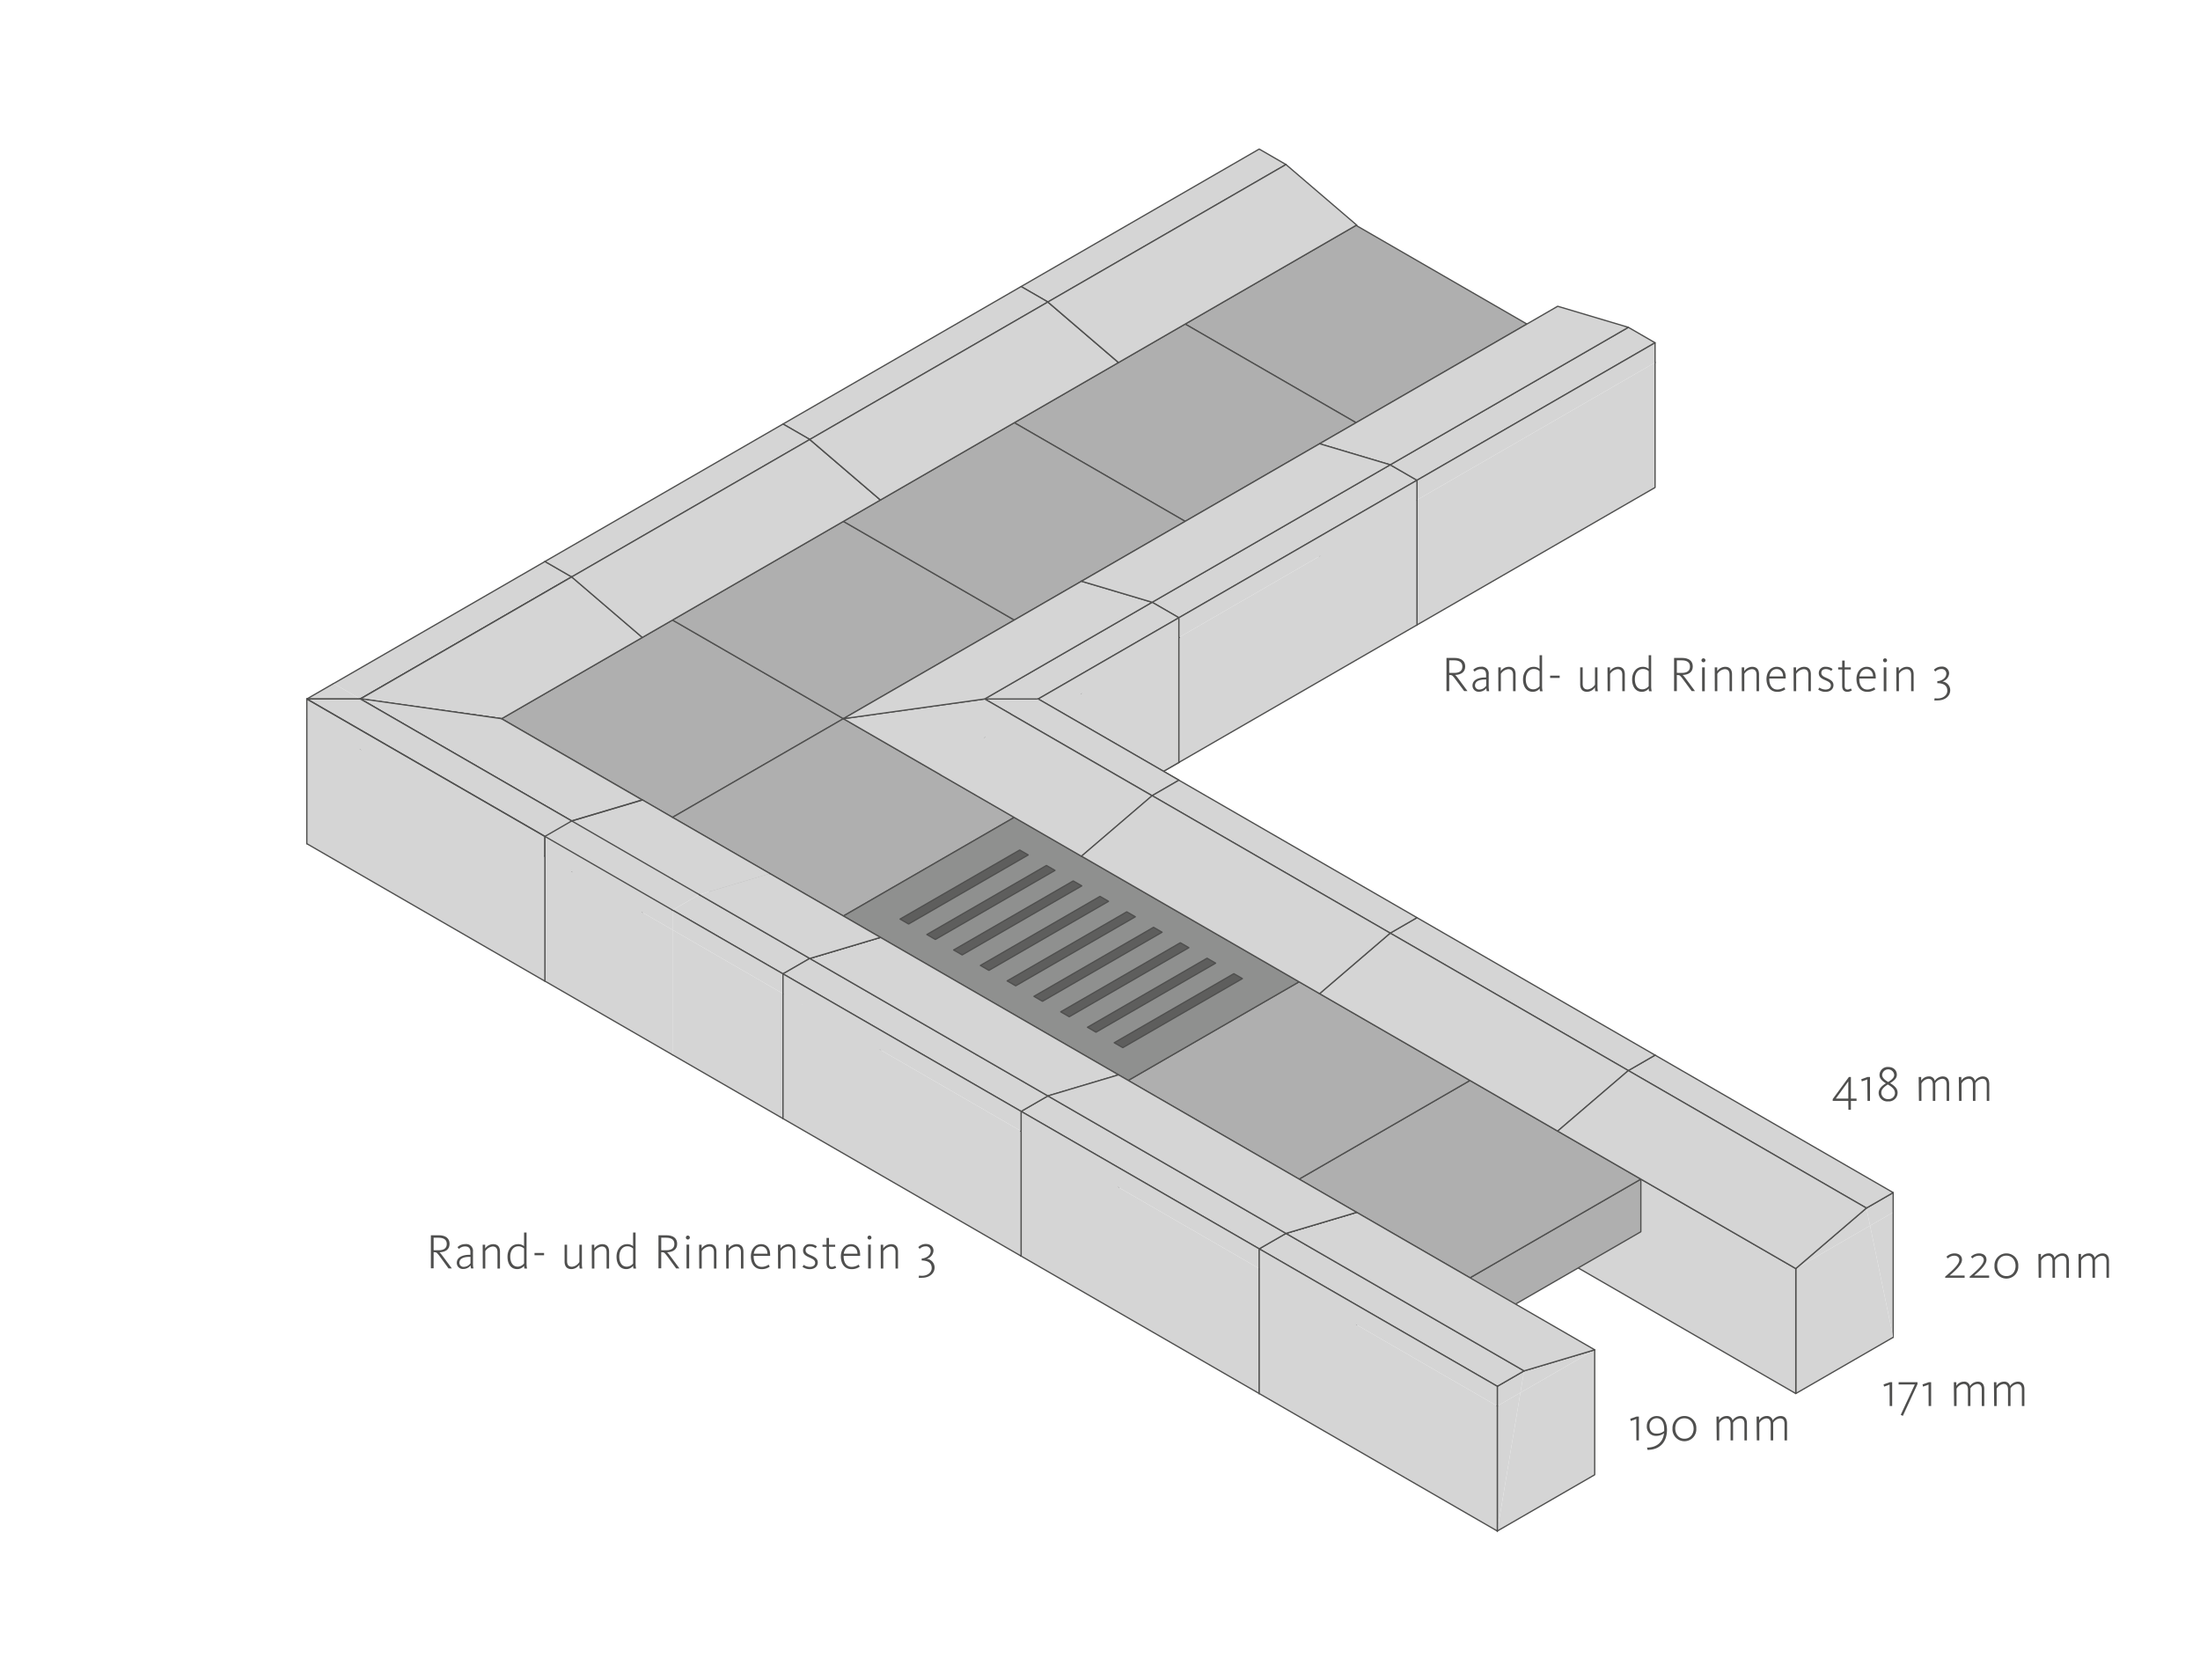 <svg id="Tessina_Barrierefreies_Bauen" data-name="Tessina Barrierefreies Bauen" xmlns="http://www.w3.org/2000/svg" viewBox="0 0 880 672"><defs><style>.cls-1{fill:#d5d5d5;}.cls-2,.cls-6{fill:none;stroke:#4f4f4e;stroke-linecap:round;stroke-width:0.51px;}.cls-2{stroke-linejoin:round;}.cls-3{fill:#afafaf;}.cls-4{fill:#8f908f;}.cls-5{fill:#5e5e5d;}.cls-6{stroke-miterlimit:10;}.cls-7{fill:#4f4f4e;}</style></defs><polyline class="cls-1" points="417.69 127.84 408.44 122.5 408.44 172.49"/><line class="cls-2" x1="408.44" y1="122.5" x2="408.44" y2="172.49"/><polyline class="cls-1" points="419.16 128.69 417.69 127.84 408.44 172.49 419.16 178.67"/><line class="cls-2" x1="408.44" y1="172.49" x2="419.16" y2="178.67"/><polyline class="cls-1" points="323.92 183.67 322.46 182.83 313.2 227.48 323.92 233.66"/><line class="cls-2" x1="313.2" y1="227.48" x2="323.92" y2="233.66"/><polyline class="cls-1" points="322.46 182.83 313.2 177.49 313.2 227.48"/><line class="cls-2" x1="313.2" y1="177.49" x2="313.2" y2="227.48"/><polyline class="cls-1" points="228.68 238.66 227.22 237.81 217.97 282.46 228.68 288.64"/><line class="cls-2" x1="217.97" y1="282.46" x2="228.68" y2="288.64"/><polyline class="cls-1" points="227.22 237.81 217.97 232.48 217.97 282.46"/><line class="cls-2" x1="217.97" y1="232.48" x2="217.97" y2="282.46"/><polyline class="cls-1" points="228.68 288.64 228.68 238.66 144.14 287.46 144.14 337.45 228.68 288.64"/><path class="cls-2" d="M144.14,287.46v50l84.54-48.81m0,0v-50"/><polyline class="cls-1" points="228.68 288.64 228.68 238.66 144.14 287.46 144.14 337.45 228.68 288.64"/><path class="cls-2" d="M144.14,287.46v50l84.54-48.81m0,0v-50"/><polyline class="cls-1" points="228.68 288.64 144.14 337.45 200.65 337.45 256.93 304.96 228.68 288.64"/><polyline class="cls-2" points="228.68 288.64 144.14 337.45 200.65 337.45 256.93 304.96 228.68 288.64"/><polyline class="cls-1" points="172.4 353.76 144.14 337.45 200.65 337.45"/><polyline class="cls-2" points="172.4 353.76 144.14 337.45 200.65 337.45"/><polyline class="cls-1" points="447.41 145 419.16 128.69 419.16 178.67 447.41 194.99"/><line class="cls-2" x1="419.16" y1="178.67" x2="447.41" y2="194.98"/><polyline class="cls-1" points="352.17 199.98 323.92 183.67 323.92 233.66 352.17 249.97"/><line class="cls-2" x1="323.92" y1="233.66" x2="352.17" y2="249.97"/><polyline class="cls-1" points="228.68 238.66 228.68 288.64 256.93 304.96 256.93 254.97"/><polyline class="cls-2" points="228.68 288.64 256.93 304.96 256.93 254.97"/><polyline class="cls-1" points="256.93 304.96 256.93 254.97 228.68 238.66 228.68 288.64 256.93 304.96"/><path class="cls-2" d="M228.68,238.66v50L256.93,305m0,0V255"/><polyline class="cls-1" points="200.65 337.45 200.65 287.46 256.93 254.97 256.93 304.96 200.65 337.45"/><polyline class="cls-2" points="200.65 337.45 200.65 287.46 256.93 254.97 256.93 304.96 200.65 337.45"/><polyline class="cls-2" points="200.65 287.46 200.65 287.46 200.65 308.51"/><polyline class="cls-2" points="200.65 337.45 200.65 337.45 200.65 287.46"/><polyline class="cls-1" points="144.14 337.45 144.14 287.46 200.65 287.46 200.65 337.45 144.14 337.45"/><path class="cls-2" d="M200.65,287.46v50H144.14m0,0v-50"/><polyline class="cls-1" points="144.14 337.45 144.14 287.46 200.65 287.46 200.65 337.45 144.14 337.45"/><path class="cls-2" d="M200.65,287.46v50H144.14m0,0v-50"/><polyline class="cls-1" points="172.4 353.76 172.4 303.77 144.14 287.46 144.14 337.45 172.4 353.76"/><polyline class="cls-2" points="144.14 287.46 144.14 337.45 172.4 353.76"/><polyline class="cls-1" points="144.14 337.45 144.14 287.46 122.73 287.46 122.73 337.45 144.14 337.45"/><path class="cls-2" d="M122.73,287.46v50h21.41m0,0v-50"/><polyline class="cls-1" points="352.17 199.98 256.93 254.97 256.93 304.96 352.17 249.97 352.17 199.98"/><polyline class="cls-2" points="352.17 199.98 256.93 254.97 256.93 304.96 352.17 249.97 352.17 199.98"/><polyline class="cls-1" points="172.4 353.76 172.4 353.76 200.65 337.45"/><path class="cls-2" d="M200.65,337.45h0m-28.26,16.31h0"/><line class="cls-2" x1="447.41" y1="194.98" x2="447.41" y2="194.98"/><polyline class="cls-2" points="352.17 249.97 352.17 249.97 352.17 199.98"/><polyline class="cls-2" points="337.35 208.53 337.35 208.53 337.35 229.58"/><polyline class="cls-2" points="269 248 269 248 269 269.04"/><path class="cls-2" d="M200.65,308.51h0m0-21.05h0"/><path class="cls-2" d="M200.65,287.46h0m0,50h0"/><line class="cls-2" x1="172.39" y1="353.76" x2="172.39" y2="353.76"/><polyline class="cls-1" points="447.41 145 352.17 199.98 352.17 249.97 447.41 194.99 447.41 145"/><polyline class="cls-2" points="447.41 145 352.17 199.98 352.17 249.97 447.41 194.99 447.41 145"/><polyline class="cls-1" points="172.4 353.76 172.4 353.76 200.65 337.45"/><path class="cls-2" d="M200.65,337.45h0m-28.26,16.31h0"/><polyline class="cls-2" points="447.41 194.99 447.41 194.99 447.41 145"/><polyline class="cls-2" points="405.71 169.07 405.71 169.07 405.71 190.12"/><path class="cls-2" d="M337.35,229.58h0m0-21.05h0"/><path class="cls-2" d="M269,269h0m0-21h0"/><path class="cls-2" d="M200.65,308.51h0m0-21.05h0"/><path class="cls-2" d="M200.65,287.46h0m0,50h0"/><line class="cls-2" x1="172.39" y1="353.76" x2="172.39" y2="353.76"/><polyline class="cls-1" points="542.65 90.01 447.41 145 447.41 194.99 542.65 140 542.65 90.01"/><polyline class="cls-2" points="542.65 90.01 447.41 145 447.41 194.99 542.65 140 542.65 90.01"/><polyline class="cls-3" points="474.06 129.61 474.06 150.65 542.42 190.12 542.42 169.07 474.06 129.61"/><polyline class="cls-2" points="474.06 129.61 474.06 150.65 542.42 190.12 542.42 169.07 474.06 129.61"/><polyline class="cls-3" points="405.71 169.07 405.71 190.12 474.06 229.58 474.06 208.53 405.71 169.07"/><polyline class="cls-2" points="405.71 190.12 474.06 229.58 474.06 208.53 405.71 169.07"/><polyline class="cls-3" points="337.35 208.53 337.35 229.58 405.71 269.04 405.71 248 337.35 208.53"/><polyline class="cls-2" points="337.35 229.58 405.71 269.04 405.71 248 337.35 208.53"/><polyline class="cls-3" points="269 248 269 269.04 337.35 308.51 337.35 287.46 269 248"/><polyline class="cls-2" points="269 269.04 337.35 308.51 337.35 287.46 269 248"/><polyline class="cls-1" points="432.59 232.48 337.35 287.46 337.35 337.45 432.59 282.46 432.59 232.48"/><polyline class="cls-2" points="432.59 232.48 337.35 287.46 337.35 337.45 432.59 282.46 432.59 232.48"/><polyline class="cls-1" points="432.59 282.46 337.35 337.45 415.28 337.45 471.56 304.96 432.59 282.46"/><polyline class="cls-2" points="432.59 282.46 337.35 337.45 415.28 337.45 471.56 304.96 432.59 282.46"/><polyline class="cls-1" points="376.32 359.94 337.35 337.45 415.28 337.45"/><polyline class="cls-2" points="376.32 359.94 337.35 337.45 415.28 337.45"/><polyline class="cls-3" points="337.35 287.46 337.35 308.51 405.71 269.04 405.71 248 337.35 287.46"/><polyline class="cls-2" points="337.35 287.46 337.35 308.51 405.71 269.04 405.71 248 337.35 287.46"/><polyline class="cls-3" points="542.42 169.07 542.42 190.12 610.77 150.65 610.77 129.61 542.42 169.07"/><polyline class="cls-2" points="542.42 169.07 542.42 190.12 610.77 150.65 610.77 129.61 542.42 169.07"/><polyline class="cls-3" points="474.06 208.53 474.06 229.58 542.42 190.12 542.42 169.07 474.06 208.53"/><polyline class="cls-2" points="474.06 208.53 474.06 229.58 542.42 190.12 542.42 169.07 474.06 208.53"/><polyline class="cls-3" points="405.71 248 405.71 269.04 474.06 229.58 474.06 208.53 405.71 248"/><polyline class="cls-2" points="405.71 248 405.71 269.04 474.06 229.58 474.06 208.53 405.71 248"/><polyline class="cls-1" points="557.55 194.64 566.79 249.97 566.79 199.98"/><line class="cls-2" x1="566.8" y1="249.97" x2="566.8" y2="199.98"/><polyline class="cls-1" points="557.55 194.64 527.83 177.49 527.83 227.48 566.79 249.97"/><polyline class="cls-2" points="527.83 177.49 527.83 227.48 566.79 249.97"/><polyline class="cls-1" points="462.31 249.63 471.56 304.96 471.56 254.97"/><line class="cls-2" x1="471.56" y1="304.96" x2="471.56" y2="254.97"/><polyline class="cls-1" points="462.31 249.63 432.59 232.48 432.59 282.46 471.56 304.96"/><polyline class="cls-2" points="432.59 232.48 432.59 282.46 471.56 304.96"/><polyline class="cls-1" points="462.31 249.63 471.56 304.96 471.56 254.97"/><line class="cls-2" x1="471.56" y1="304.96" x2="471.56" y2="254.97"/><polyline class="cls-1" points="462.31 249.63 432.59 232.48 432.59 282.46 471.56 304.96"/><polyline class="cls-2" points="432.59 232.48 432.59 282.46 471.56 304.96"/><polyline class="cls-1" points="393.86 337.45 393.86 287.46 337.35 287.46 337.35 337.45"/><path class="cls-2" d="M337.35,287.46v50m56.51,0v-50"/><polyline class="cls-1" points="393.86 287.46 415.28 287.46 415.28 337.45 393.86 337.45"/><polyline class="cls-2" points="415.28 287.46 415.28 337.45 393.86 337.45"/><polyline class="cls-1" points="393.86 287.46 415.28 287.46 415.28 337.45 393.86 337.45"/><polyline class="cls-2" points="415.28 287.46 415.28 337.45 393.86 337.45"/><polyline class="cls-1" points="393.86 337.45 393.86 287.46 337.35 287.46 337.35 337.45"/><path class="cls-2" d="M337.35,287.46v50m56.51,0v-50"/><polyline class="cls-1" points="376.32 309.96 337.35 287.46 337.35 337.45 376.32 359.94"/><polyline class="cls-2" points="376.32 309.96 337.35 287.46 337.35 337.45 376.32 359.94"/><polyline class="cls-1" points="228.68 386.25 172.4 353.76 200.65 337.45 256.93 369.94 228.68 386.25"/><path class="cls-2" d="M200.65,337.45l56.28,32.49-28.25,16.31m0,0-56.29-32.49"/><polyline class="cls-3" points="200.65 287.46 200.65 308.51 269 347.97 269 326.93 200.65 287.46"/><polyline class="cls-2" points="200.65 308.51 269 347.97 269 326.93 200.65 287.46"/><polyline class="cls-3" points="269 326.93 269 347.97 337.35 308.51 337.35 287.46 269 326.93"/><polyline class="cls-2" points="269 326.93 269 347.97 337.35 308.51 337.35 287.46 269 326.93"/><polyline class="cls-3" points="307.97 349.42 269 326.93 269 347.97 307.97 370.47"/><polyline class="cls-2" points="307.97 349.42 269 326.93 269 347.97 307.97 370.47"/><polyline class="cls-1" points="200.65 337.45 200.65 287.46 256.93 319.95 256.93 369.94 200.65 337.45"/><polyline class="cls-2" points="200.65 287.46 256.93 319.95 256.93 369.94 200.65 337.45"/><polyline class="cls-1" points="256.93 369.94 256.93 319.95 228.68 336.27 228.68 386.25 256.93 369.94"/><path class="cls-2" d="M228.68,336.27v50l28.25-16.31m0,0V320"/><polyline class="cls-1" points="172.4 353.76 228.68 386.25 228.68 336.27 172.4 303.77"/><polyline class="cls-2" points="172.4 353.76 228.68 386.25 228.68 336.27"/><polyline class="cls-1" points="228.68 386.25 228.68 336.27 217.97 342.45 217.97 392.43 228.68 386.25"/><path class="cls-2" d="M218,342.45v50l10.71-6.18m0,0v-50"/><polyline class="cls-1" points="269 371.91 217.97 342.45 217.97 392.43 269 421.9"/><polyline class="cls-2" points="217.97 342.45 217.97 392.43 269 421.9"/><polyline class="cls-1" points="566.79 199.98 566.79 249.97 662.03 194.99 662.03 145"/><polyline class="cls-2" points="566.79 199.98 566.79 249.97 662.03 194.99 662.03 145"/><polyline class="cls-1" points="471.56 254.97 471.56 304.96 415.28 337.45 415.28 287.46"/><polyline class="cls-2" points="471.56 254.97 471.56 304.96 415.28 337.45 415.28 287.46"/><polyline class="cls-1" points="471.56 254.97 471.56 304.96 566.79 249.97 566.79 199.98"/><polyline class="cls-2" points="471.56 254.97 471.56 304.96 566.79 249.97 566.79 199.98"/><polyline class="cls-1" points="432.59 392.43 376.32 359.94 415.28 337.45 471.56 369.94 432.59 392.43"/><path class="cls-2" d="M415.28,337.45l56.28,32.49-39,22.49m0,0-56.27-32.49"/><polyline class="cls-1" points="471.56 319.95 471.56 369.94 415.28 337.45 415.28 287.46"/><polyline class="cls-2" points="471.56 319.95 471.56 369.94 415.28 337.45 415.28 287.46"/><polyline class="cls-1" points="462.31 325.29 471.56 369.94 471.56 319.95"/><line class="cls-2" x1="471.56" y1="369.94" x2="471.56" y2="319.95"/><polyline class="cls-1" points="462.31 325.29 432.59 342.45 432.59 392.43 471.56 369.94"/><polyline class="cls-2" points="432.59 342.45 432.59 392.43 471.56 369.94"/><polyline class="cls-1" points="557.55 380.28 566.79 424.92 566.79 374.94"/><line class="cls-2" x1="566.8" y1="424.92" x2="566.8" y2="374.94"/><polyline class="cls-1" points="557.55 380.28 527.83 397.44 527.83 447.42 566.79 424.92"/><polyline class="cls-2" points="527.83 397.44 527.83 447.42 566.79 424.92"/><polyline class="cls-1" points="652.78 435.26 662.03 479.91 662.03 429.92"/><line class="cls-2" x1="662.03" y1="479.91" x2="662.03" y2="429.92"/><polyline class="cls-1" points="652.78 435.26 623.07 452.42 623.07 502.41 662.03 479.91"/><polyline class="cls-2" points="623.07 452.42 623.07 502.41 662.03 479.91"/><polyline class="cls-1" points="748.03 490.25 757.27 534.9 757.27 484.91"/><line class="cls-2" x1="757.27" y1="534.9" x2="757.27" y2="484.91"/><polyline class="cls-1" points="748.03 490.25 718.31 507.4 718.31 557.39 757.27 534.9"/><polyline class="cls-2" points="718.31 507.4 718.31 557.39 757.27 534.9"/><polyline class="cls-1" points="432.59 342.45 376.32 309.96 376.32 359.94 432.59 392.43 432.59 342.45"/><path class="cls-2" d="M376.32,359.94l56.27,32.49v-50m0,0L376.32,310"/><polyline class="cls-1" points="527.83 397.44 432.59 342.45 432.59 392.43 527.83 447.42 527.83 397.44"/><polyline class="cls-2" points="527.83 397.44 432.59 342.45 432.59 392.43 527.83 447.42 527.83 397.44"/><polyline class="cls-1" points="623.07 452.42 527.83 397.44 527.83 447.42 623.07 502.41 623.07 452.42"/><polyline class="cls-2" points="623.07 452.42 527.83 397.44 527.83 447.42 623.07 502.41 623.07 452.42"/><polyline class="cls-1" points="718.31 507.4 623.07 452.42 623.07 502.41 718.31 557.39 718.31 507.4"/><polyline class="cls-2" points="718.31 507.4 623.07 452.42 623.07 502.41 718.31 557.39 718.31 507.4"/><polyline class="cls-3" points="337.35 366.39 337.35 387.43 405.71 347.97 405.71 326.93 337.35 366.39"/><polyline class="cls-2" points="337.35 366.39 337.35 387.43 405.71 347.97 405.71 326.93 337.35 366.39"/><polyline class="cls-4" points="461.54 427.56 462.67 426.9 483.18 415.06 484.32 414.4 519.63 394.01 519.63 392.7 451.28 432.16 451.28 433.47 461.54 427.56"/><polyline class="cls-2" points="461.54 427.56 462.67 426.9 483.18 415.06 484.32 414.4 519.63 394.01 519.63 392.7 451.28 432.16 451.28 433.47 461.54 427.56"/><polyline class="cls-3" points="519.63 471.63 519.63 492.68 587.99 453.21 587.99 432.16 519.63 471.63"/><polyline class="cls-2" points="519.63 471.63 519.63 492.68 587.99 453.21 587.99 432.16 519.63 471.63"/><polyline class="cls-3" points="587.99 511.09 587.99 532.13 656.34 492.68 656.34 471.63 587.99 511.09"/><polyline class="cls-2" points="587.99 511.09 587.99 532.13 656.34 492.68 656.34 471.63 587.99 511.09"/><polyline class="cls-3" points="451.28 432.16 451.28 453.21 519.63 492.68 519.63 471.63 451.28 432.16"/><polyline class="cls-2" points="451.28 432.16 451.28 453.21 519.63 492.68 519.63 471.63 451.28 432.16"/><polyline class="cls-3" points="519.63 471.63 519.63 492.68 587.99 532.13 587.99 511.09 519.63 471.63"/><polyline class="cls-2" points="519.63 471.63 519.63 492.68 587.99 532.13 587.99 511.09 519.63 471.63"/><polyline class="cls-3" points="307.97 349.42 307.97 370.47 337.35 387.43 337.35 366.39 307.97 349.42"/><polyline class="cls-2" points="307.97 370.47 337.35 387.43 337.35 366.39 307.97 349.42"/><polyline class="cls-4" points="337.35 367.71 451.28 433.47 451.28 432.16 337.35 366.39 337.35 367.71"/><polyline class="cls-2" points="337.35 367.71 451.28 433.47 451.28 432.16 337.35 366.39 337.35 367.71"/><polyline class="cls-1" points="322.46 392.09 313.2 397.44 313.2 447.42"/><line class="cls-2" x1="313.2" y1="397.44" x2="313.2" y2="447.42"/><polyline class="cls-1" points="322.46 392.09 313.2 447.42 352.17 424.92 352.17 374.94"/><polyline class="cls-2" points="313.2 447.42 352.17 424.92 352.17 374.94"/><polyline class="cls-1" points="408.44 502.41 417.69 447.08 408.44 452.42"/><polyline class="cls-1" points="417.69 447.08 408.44 502.41 447.41 479.91 447.41 429.92"/><polyline class="cls-2" points="408.44 502.41 447.41 479.91 447.41 429.92"/><polyline class="cls-1" points="512.93 502.06 503.68 557.39 542.65 534.9 542.65 484.91"/><polyline class="cls-2" points="503.68 557.39 542.65 534.9 542.65 484.91"/><polyline class="cls-1" points="503.68 557.39 512.93 502.06 503.68 507.4"/><polyline class="cls-1" points="608.17 557.05 598.92 612.38 637.88 589.88 637.88 539.9"/><polyline class="cls-2" points="598.92 612.38 637.88 589.88 637.88 539.9"/><polyline class="cls-1" points="598.92 612.38 608.17 557.05 598.92 562.39"/><polyline class="cls-1" points="269 371.91 269 421.9 313.2 447.42 313.2 397.44"/><polyline class="cls-2" points="269 421.9 313.2 447.42 313.2 397.44"/><line class="cls-2" x1="408.44" y1="452.42" x2="408.44" y2="502.41"/><line class="cls-2" x1="408.44" y1="502.41" x2="408.44" y2="502.41"/><line class="cls-2" x1="503.68" y1="507.4" x2="503.68" y2="557.39"/><line class="cls-2" x1="503.68" y1="557.39" x2="503.68" y2="557.39"/><line class="cls-2" x1="598.92" y1="612.38" x2="598.92" y2="612.38"/><polyline class="cls-1" points="408.44 452.42 408.44 502.41 503.68 557.39 503.68 507.4"/><polyline class="cls-2" points="408.44 452.42 408.44 502.41 503.68 557.39 503.68 507.4"/><polyline class="cls-1" points="313.2 397.44 313.2 447.42 408.44 502.41 408.44 452.42"/><polyline class="cls-2" points="313.2 397.44 313.2 447.42 408.44 502.41 408.44 452.42"/><line class="cls-2" x1="598.92" y1="612.38" x2="598.92" y2="612.38"/><line class="cls-2" x1="598.92" y1="562.39" x2="598.92" y2="612.38"/><polyline class="cls-1" points="503.68 507.4 503.68 557.39 598.92 612.38 598.92 562.39"/><polyline class="cls-2" points="503.68 507.4 503.68 557.39 598.92 612.38 598.92 562.39"/><polyline class="cls-1" points="217.97 392.43 217.97 342.45 122.73 287.46 122.73 337.45 217.97 392.43"/><path class="cls-2" d="M122.73,287.46v50l95.24,55m0,0v-50"/><polyline class="cls-3" points="587.99 511.09 656.34 471.63 587.99 432.16 519.63 471.63 587.99 511.09"/><polyline class="cls-2" points="587.99 511.09 656.34 471.63 587.99 432.16 519.63 471.63 587.99 511.09"/><polyline class="cls-3" points="519.63 471.63 587.99 432.16 519.63 392.7 451.28 432.16 519.63 471.63"/><polyline class="cls-2" points="519.63 471.63 587.99 432.16 519.63 392.7 451.28 432.16 519.63 471.63"/><polyline class="cls-3" points="542.42 169.07 610.77 129.61 542.42 90.14 474.06 129.61 542.42 169.07"/><polyline class="cls-2" points="542.42 169.07 610.77 129.61 542.42 90.14 474.06 129.61 542.42 169.07"/><polyline class="cls-3" points="269 326.93 337.35 287.46 269 248 200.65 287.46 269 326.93"/><polyline class="cls-2" points="269 326.93 337.35 287.46 269 248 200.65 287.46 269 326.93"/><polyline class="cls-3" points="337.35 287.46 405.71 248 337.35 208.53 269 248 337.35 287.46"/><polyline class="cls-2" points="337.35 287.46 405.71 248 337.35 208.53 269 248 337.35 287.46"/><polyline class="cls-3" points="337.35 366.39 405.71 326.93 337.35 287.46 269 326.93 337.35 366.39"/><polyline class="cls-2" points="337.35 366.39 405.71 326.93 337.35 287.46 269 326.93 337.35 366.39"/><polyline class="cls-3" points="474.06 208.53 542.42 169.07 474.06 129.61 405.71 169.07 474.06 208.53"/><polyline class="cls-2" points="474.06 208.53 542.42 169.07 474.06 129.61 405.71 169.07 474.06 208.53"/><polyline class="cls-4" points="337.35 366.39 451.28 432.16 519.63 392.7 405.71 326.93 337.35 366.39"/><polyline class="cls-2" points="337.35 366.39 451.28 432.16 519.63 392.7 405.71 326.93 337.35 366.39"/><polyline class="cls-3" points="405.71 248 474.06 208.53 405.71 169.07 337.35 208.53 405.71 248"/><polyline class="cls-2" points="405.71 248 474.06 208.53 405.71 169.07 337.35 208.53 405.71 248"/><polyline class="cls-1" points="419.16 120.79 417.69 127.84 419.16 128.69 419.16 120.79"/><polyline class="cls-1" points="417.69 127.84 419.16 120.79 408.44 114.61 408.44 122.5"/><polyline class="cls-2" points="419.16 120.79 408.44 114.61 408.44 122.5"/><polyline class="cls-1" points="323.92 175.78 322.46 182.83 323.92 183.67 323.92 175.78"/><polyline class="cls-1" points="322.46 182.83 323.92 175.78 313.2 169.6 313.2 177.49"/><polyline class="cls-2" points="323.92 175.78 313.2 169.6 313.2 177.49"/><polyline class="cls-1" points="228.68 230.76 227.22 237.81 228.68 238.66"/><polyline class="cls-1" points="227.22 237.81 228.68 230.76 217.97 224.58 217.97 232.48"/><polyline class="cls-2" points="228.68 230.76 217.97 224.58 217.97 232.48"/><polyline class="cls-1" points="514.39 65.81 503.68 59.62 408.44 114.61 419.16 120.79"/><polyline class="cls-2" points="514.39 65.81 503.68 59.62 408.44 114.61 419.16 120.79"/><polyline class="cls-1" points="419.16 120.79 408.44 114.61 313.2 169.6 323.92 175.78"/><polyline class="cls-2" points="419.16 120.79 408.44 114.61 313.2 169.6 323.92 175.78"/><polyline class="cls-1" points="217.97 224.58 133.44 273.39 144.14 279.57 228.68 230.76 217.97 224.58"/><path class="cls-2" d="M144.14,279.57l84.54-48.81L218,224.58m0,0-84.53,48.81"/><polyline class="cls-1" points="313.2 169.6 217.97 224.58 228.68 230.76 323.92 175.78 313.2 169.6"/><polyline class="cls-2" points="313.2 169.6 217.97 224.58 228.68 230.76 323.92 175.78 313.2 169.6"/><polyline class="cls-1" points="323.92 175.78 323.92 175.78 228.68 230.76"/><line class="cls-2" x1="419.16" y1="120.79" x2="419.16" y2="120.79"/><line class="cls-2" x1="323.92" y1="175.78" x2="323.92" y2="175.78"/><polyline class="cls-1" points="514.39 65.81 514.39 65.81 419.16 120.79"/><path class="cls-2" d="M419.16,120.79h0m95.23-55h0"/><polyline class="cls-1" points="419.16 120.79 323.92 175.78 419.16 120.79"/><polyline class="cls-2" points="323.92 175.78 323.92 175.78 419.16 120.79"/><polyline class="cls-1" points="419.16 120.79 419.16 120.79 323.92 175.78"/><line class="cls-2" x1="419.16" y1="120.79" x2="419.16" y2="120.79"/><polyline class="cls-1" points="514.39 65.81 419.16 120.79 514.39 65.81"/><polyline class="cls-2" points="419.16 120.79 419.16 120.79 514.39 65.81"/><polyline class="cls-1" points="514.39 65.81 514.39 65.81 419.16 120.79"/><polyline class="cls-1" points="228.68 238.66 228.68 230.76 144.14 279.57 144.14 287.46"/><polyline class="cls-2" points="228.68 238.66 228.68 230.76 144.14 279.57 144.14 287.46"/><polyline class="cls-1" points="228.68 238.66 228.68 230.76 144.14 279.57 144.14 287.46"/><polyline class="cls-2" points="228.68 238.66 228.68 230.76 144.14 279.57 144.14 287.46"/><polyline class="cls-1" points="419.16 120.79 419.16 128.69 447.41 145"/><polyline class="cls-1" points="323.92 175.78 323.92 183.67 352.17 199.98"/><polyline class="cls-1" points="228.68 238.66 256.93 254.97 228.68 230.76"/><line class="cls-2" x1="256.93" y1="254.97" x2="228.68" y2="230.76"/><polyline class="cls-1" points="256.93 254.97 228.68 230.76 228.68 238.66"/><polyline class="cls-2" points="256.93 254.97 228.68 230.76 228.68 238.66"/><polyline class="cls-1" points="144.14 287.46 144.14 279.57 200.65 287.46"/><polyline class="cls-2" points="144.14 287.46 144.14 279.57 200.65 287.46"/><polyline class="cls-1" points="144.14 287.46 144.14 279.57 200.65 287.46"/><polyline class="cls-2" points="144.14 287.46 144.14 279.57 200.65 287.46"/><polyline class="cls-1" points="256.93 254.97 200.65 287.46 144.14 279.57 228.68 230.76 256.93 254.97"/><polyline class="cls-2" points="256.93 254.97 200.65 287.46 144.14 279.57 228.68 230.76 256.93 254.97"/><polyline class="cls-1" points="200.65 287.46 200.65 287.46 144.14 279.57"/><polyline class="cls-2" points="200.65 287.46 200.65 287.46 144.14 279.57"/><polyline class="cls-1" points="323.92 175.78 228.68 230.76 256.93 254.97 352.17 199.98 323.92 175.78"/><polyline class="cls-2" points="228.68 230.76 228.68 230.76 256.93 254.97 352.17 199.98 323.92 175.78"/><polyline class="cls-1" points="200.65 287.46 200.65 287.46 144.14 279.57"/><path class="cls-2" d="M144.14,279.57h0m56.51,7.89h0"/><polyline class="cls-1" points="419.16 120.79 419.16 120.79 447.41 145"/><polyline class="cls-1" points="323.92 175.78 352.17 199.98 323.92 175.78"/><line class="cls-2" x1="352.17" y1="199.98" x2="323.92" y2="175.78"/><polyline class="cls-1" points="419.16 120.79 323.92 175.78 352.17 199.98 447.41 145 419.16 120.79"/><polyline class="cls-2" points="323.92 175.78 352.17 199.98 447.41 145 419.16 120.79"/><polyline class="cls-1" points="200.65 287.46 200.65 287.46 144.14 279.57"/><path class="cls-2" d="M144.14,279.57h0m56.51,7.89h0"/><polyline class="cls-1" points="419.16 120.79 447.41 145 419.16 120.79"/><line class="cls-2" x1="447.41" y1="145" x2="419.16" y2="120.79"/><polyline class="cls-1" points="514.39 65.81 419.16 120.79 447.41 145 542.65 90.01 514.39 65.81"/><polyline class="cls-2" points="419.16 120.79 447.41 145 542.65 90.01 514.39 65.81"/><polyline class="cls-1" points="269 351.66 279.71 357.84 269 351.66"/><line class="cls-2" x1="279.72" y1="357.84" x2="269" y2="351.66"/><polyline class="cls-1" points="269 351.66 279.71 357.84 307.97 349.42 269 326.93"/><polyline class="cls-1" points="557.55 194.64 566.79 199.98 566.79 192.09 556.08 185.91"/><polyline class="cls-2" points="566.79 199.98 566.79 192.09 556.08 185.91"/><polyline class="cls-1" points="557.55 194.64 556.08 185.91 527.83 177.49"/><line class="cls-2" x1="556.08" y1="185.91" x2="527.83" y2="177.49"/><polyline class="cls-1" points="462.31 249.63 471.56 254.97 471.56 247.08 460.85 240.89"/><polyline class="cls-2" points="471.56 254.97 471.56 247.08 460.85 240.89"/><polyline class="cls-1" points="462.31 249.63 460.85 240.89 432.59 232.48"/><line class="cls-2" x1="460.85" y1="240.89" x2="432.59" y2="232.48"/><polyline class="cls-1" points="462.31 249.63 471.56 254.97 471.56 247.08 460.85 240.89"/><polyline class="cls-2" points="471.56 254.97 471.56 247.08 460.85 240.89"/><polyline class="cls-1" points="462.31 249.63 460.85 240.89 432.59 232.48"/><line class="cls-2" x1="460.85" y1="240.89" x2="432.59" y2="232.48"/><polyline class="cls-1" points="393.86 287.46 393.86 279.57 337.35 287.46"/><polyline class="cls-2" points="393.86 287.46 393.86 279.57 337.35 287.46"/><polyline class="cls-1" points="393.86 287.46 393.86 279.57 415.28 279.57 415.28 287.46"/><polyline class="cls-2" points="393.86 279.57 415.28 279.57 415.28 287.46"/><polyline class="cls-1" points="393.86 287.46 393.86 279.57 415.28 279.57 415.28 287.46"/><polyline class="cls-2" points="393.86 279.57 415.28 279.57 415.28 287.46"/><polyline class="cls-1" points="393.86 287.46 393.86 279.57 337.35 287.46"/><polyline class="cls-2" points="393.86 287.46 393.86 279.57 337.35 287.46"/><polyline class="cls-1" points="415.28 279.57 393.86 279.57 404.57 285.75"/><polyline class="cls-2" points="415.28 279.57 393.86 279.57 404.57 285.75"/><polyline class="cls-1" points="471.56 247.08 566.79 192.09 556.08 185.91 460.85 240.89 471.56 247.08"/><polyline class="cls-2" points="471.56 247.08 566.79 192.09 556.08 185.91 460.85 240.89 471.56 247.08"/><polyline class="cls-1" points="471.56 247.08 415.28 279.57 393.86 279.57 460.85 240.89 471.56 247.08"/><polyline class="cls-2" points="471.56 247.08 415.28 279.57 393.86 279.57 460.85 240.89 471.56 247.08"/><polyline class="cls-1" points="566.79 192.09 662.03 137.1 651.33 130.92 556.08 185.91 566.79 192.09"/><polyline class="cls-2" points="566.79 192.09 662.03 137.1 651.33 130.92 556.08 185.91 566.79 192.09"/><polyline class="cls-1" points="404.57 285.75 393.86 279.57 337.35 287.46 376.32 309.96"/><polyline class="cls-2" points="404.57 285.75 393.86 279.57 337.35 287.46 376.32 309.96"/><polyline class="cls-1" points="460.85 240.89 393.86 279.57 337.35 287.46 432.59 232.48 460.85 240.89"/><polyline class="cls-2" points="460.85 240.89 393.86 279.57 337.35 287.46 432.59 232.48 460.85 240.89"/><polyline class="cls-1" points="556.08 185.91 651.33 130.92 623.07 122.5 527.83 177.49 556.08 185.91"/><polyline class="cls-2" points="556.08 185.91 651.33 130.92 623.07 122.5 527.83 177.49 556.08 185.91"/><polyline class="cls-1" points="460.85 240.89 556.08 185.91 527.83 177.49 432.59 232.48 460.85 240.89"/><polyline class="cls-2" points="460.85 240.89 556.08 185.91 527.83 177.49 432.59 232.48 460.85 240.89"/><polyline class="cls-1" points="256.93 319.95 228.68 328.37 228.68 336.27"/><polyline class="cls-2" points="256.93 319.95 228.68 328.37 228.68 336.27"/><polyline class="cls-1" points="269 351.66 269 351.66 228.68 328.37"/><line class="cls-2" x1="269" y1="351.66" x2="228.68" y2="328.37"/><polyline class="cls-1" points="228.68 328.37 269 351.66 279.71 342.45 269 326.93 256.93 319.95 228.68 328.37"/><polyline class="cls-1" points="256.93 319.95 200.65 287.46 144.14 279.57 228.68 328.37 256.93 319.95"/><path class="cls-2" d="M144.14,279.57l84.54,48.8L256.93,320m0,0-56.28-32.49"/><polyline class="cls-1" points="228.68 336.27 228.68 328.37 144.14 279.57 144.14 287.46"/><polyline class="cls-2" points="228.68 336.27 228.68 328.37 144.14 279.57 144.14 287.46"/><polyline class="cls-1" points="144.14 287.46 144.14 279.57 122.73 279.57 122.73 287.46"/><polyline class="cls-2" points="144.14 287.46 144.14 279.57 122.73 279.57 122.73 287.46"/><polyline class="cls-1" points="228.68 336.27 228.68 328.37 217.97 334.55 217.97 342.45"/><polyline class="cls-2" points="228.68 336.27 228.68 328.37 217.97 334.55 217.97 342.45"/><polyline class="cls-1" points="133.44 273.39 122.73 279.57 144.14 279.57"/><polyline class="cls-2" points="133.44 273.39 122.73 279.57 144.14 279.57"/><path class="cls-2" d="M228.68,328.37h0L218,334.55m0,0L269,364"/><polyline class="cls-1" points="228.68 328.37 144.14 279.57 122.73 279.57 217.97 334.55 228.68 328.37"/><polyline class="cls-1" points="217.97 342.45 269 371.91 269 364.02 217.97 334.55 217.97 342.45"/><polyline class="cls-1" points="566.79 199.98 662.03 145 662.03 137.1 566.79 192.09 566.79 199.98"/><polyline class="cls-2" points="662.03 145 662.03 137.1 566.79 192.09 566.79 199.98"/><polyline class="cls-1" points="471.56 254.97 415.28 287.46 415.28 279.57 471.56 247.08 471.56 254.97"/><polyline class="cls-2" points="415.28 287.46 415.28 279.57 471.56 247.08 471.56 254.97"/><polyline class="cls-1" points="471.56 254.97 566.79 199.98 566.79 192.09 471.56 247.08 471.56 254.97"/><polyline class="cls-2" points="566.79 199.98 566.79 192.09 471.56 247.08 471.56 254.97"/><polyline class="cls-1" points="471.56 319.95 415.28 287.46 415.28 279.57 471.56 312.06 471.56 319.95"/><polyline class="cls-2" points="415.28 287.46 415.28 279.57 471.56 312.06 471.56 319.95"/><polyline class="cls-1" points="462.31 325.29 471.56 319.95 471.56 312.06 460.85 318.25"/><polyline class="cls-2" points="471.56 319.95 471.56 312.06 460.85 318.25"/><polyline class="cls-1" points="462.31 325.29 460.85 318.25 432.59 342.45"/><line class="cls-2" x1="460.85" y1="318.25" x2="432.59" y2="342.45"/><polyline class="cls-1" points="557.55 380.28 566.79 374.94 566.79 367.04 556.08 373.23"/><polyline class="cls-2" points="566.79 374.94 566.79 367.04 556.08 373.23"/><polyline class="cls-1" points="557.55 380.28 556.08 373.23 527.83 397.44"/><line class="cls-2" x1="556.08" y1="373.23" x2="527.83" y2="397.44"/><polyline class="cls-1" points="652.78 435.26 662.03 429.92 662.03 422.03 651.33 428.21"/><polyline class="cls-2" points="662.03 429.92 662.03 422.03 651.33 428.21"/><polyline class="cls-1" points="652.78 435.26 651.33 428.21 623.07 452.42"/><line class="cls-2" x1="651.33" y1="428.21" x2="623.07" y2="452.42"/><polyline class="cls-1" points="748.03 490.25 757.27 484.91 757.27 477.02 746.56 483.2"/><polyline class="cls-2" points="757.27 484.91 757.27 477.02 746.56 483.2"/><polyline class="cls-1" points="748.03 490.25 746.56 483.2 718.31 507.4"/><line class="cls-2" x1="746.56" y1="483.2" x2="718.31" y2="507.4"/><polyline class="cls-1" points="757.27 477.02 662.03 422.03 651.33 428.21 746.56 483.2 757.27 477.02"/><polyline class="cls-2" points="757.27 477.02 662.03 422.03 651.33 428.21 746.56 483.2 757.27 477.02"/><polyline class="cls-1" points="662.03 422.03 566.79 367.04 556.08 373.23 651.33 428.21 662.03 422.03"/><polyline class="cls-2" points="662.03 422.03 566.79 367.04 556.08 373.23 651.33 428.21 662.03 422.03"/><polyline class="cls-1" points="471.56 312.06 415.28 279.57 404.57 285.75 460.85 318.25 471.56 312.06"/><path class="cls-2" d="M404.57,285.75l56.28,32.5,10.71-6.19m0,0-56.28-32.49"/><polyline class="cls-1" points="566.79 367.04 471.56 312.06 460.85 318.25 556.08 373.23 566.79 367.04"/><polyline class="cls-2" points="566.79 367.04 471.56 312.06 460.85 318.25 556.08 373.23 566.79 367.04"/><polyline class="cls-1" points="651.33 428.21 556.08 373.23 527.83 397.44 623.07 452.42 651.33 428.21"/><polyline class="cls-2" points="651.33 428.21 556.08 373.23 527.83 397.44 623.07 452.42 651.33 428.21"/><polyline class="cls-1" points="746.56 483.2 651.33 428.21 623.07 452.42 718.31 507.4 746.56 483.2"/><polyline class="cls-2" points="746.56 483.2 651.33 428.21 623.07 452.42 718.31 507.4 746.56 483.2"/><polyline class="cls-1" points="460.85 318.25 404.57 285.75 376.32 309.96 432.59 342.45 460.85 318.25"/><path class="cls-2" d="M376.32,310l56.27,32.49,28.26-24.2m0,0-56.28-32.5"/><polyline class="cls-1" points="556.08 373.23 460.85 318.25 432.59 342.45 527.83 397.44 556.08 373.23"/><polyline class="cls-2" points="556.08 373.23 460.85 318.25 432.59 342.45 527.83 397.44 556.08 373.23"/><polyline class="cls-1" points="322.46 392.09 323.92 383.36 313.2 389.54 313.2 397.44"/><polyline class="cls-2" points="323.92 383.36 313.2 389.54 313.2 397.44"/><polyline class="cls-1" points="323.92 383.36 322.46 392.09 352.17 374.94"/><polyline class="cls-1" points="419.16 438.34 417.69 447.08 447.41 429.92"/><polyline class="cls-1" points="408.44 452.42 417.69 447.08 419.16 438.34 408.44 444.53"/><line class="cls-2" x1="419.16" y1="438.34" x2="408.44" y2="444.53"/><polyline class="cls-1" points="514.39 493.33 512.93 502.06 542.65 484.91"/><polyline class="cls-1" points="503.68 507.4 512.93 502.06 514.39 493.33 503.68 499.51"/><line class="cls-2" x1="514.39" y1="493.33" x2="503.68" y2="499.51"/><polyline class="cls-1" points="608.17 557.05 637.88 539.9 609.63 548.32"/><line class="cls-2" x1="637.88" y1="539.9" x2="609.63" y2="548.32"/><polyline class="cls-1" points="598.92 562.39 608.17 557.05 609.63 548.32 598.92 554.5"/><line class="cls-2" x1="609.63" y1="548.32" x2="598.92" y2="554.5"/><polyline class="cls-1" points="279.71 357.84 269 364.02 313.2 389.54 323.92 383.36"/><polyline class="cls-2" points="269 364.02 313.2 389.54 323.92 383.36"/><polyline class="cls-1" points="503.68 499.51 598.92 554.5 609.63 548.32 514.39 493.33 503.68 499.51"/><polyline class="cls-2" points="598.92 554.5 609.63 548.32 514.39 493.33 503.68 499.51"/><polyline class="cls-1" points="419.16 438.34 408.44 444.53 503.68 499.51 514.39 493.33"/><path class="cls-2" d="M503.68,499.51l10.71-6.18m-95.23-55-10.72,6.19"/><polyline class="cls-1" points="323.92 383.36 313.2 389.54 408.44 444.53 419.16 438.34"/><path class="cls-2" d="M408.44,444.53l10.72-6.19m-95.24-55-10.72,6.18"/><polyline class="cls-1" points="514.39 493.33 609.63 548.32 637.88 539.9 542.65 484.91 514.39 493.33"/><polyline class="cls-2" points="514.39 493.33 609.63 548.32 637.88 539.9 542.65 484.91 514.39 493.33"/><polyline class="cls-1" points="323.92 383.36 323.92 383.36 352.17 374.94"/><line class="cls-2" x1="323.92" y1="383.36" x2="323.92" y2="383.36"/><line class="cls-2" x1="419.16" y1="438.34" x2="419.16" y2="438.34"/><polyline class="cls-1" points="419.16 438.34 447.41 429.92 419.16 438.34"/><line class="cls-2" x1="447.41" y1="429.92" x2="419.16" y2="438.34"/><line class="cls-2" x1="514.39" y1="493.33" x2="514.39" y2="493.33"/><polyline class="cls-1" points="514.39 493.33 542.65 484.91 514.39 493.33"/><line class="cls-2" x1="542.65" y1="484.91" x2="514.39" y2="493.33"/><polyline class="cls-1" points="419.16 438.34 514.39 493.33 419.16 438.34"/><polyline class="cls-2" points="514.39 493.33 514.39 493.33 419.16 438.34"/><polyline class="cls-1" points="323.92 383.36 419.16 438.34 323.92 383.36"/><polyline class="cls-2" points="419.16 438.34 419.16 438.34 323.92 383.36"/><polyline class="cls-1" points="279.71 357.84 279.71 357.84 323.92 383.36"/><line class="cls-2" x1="323.92" y1="383.36" x2="323.92" y2="383.36"/><polyline class="cls-1" points="323.92 383.36 419.16 438.34 447.41 429.92 352.17 374.94 323.92 383.36"/><polyline class="cls-2" points="323.92 383.36 419.16 438.34 447.41 429.92 352.17 374.94 323.92 383.36"/><polyline class="cls-1" points="419.16 438.34 514.39 493.33 542.65 484.91 447.41 429.92 419.16 438.34"/><polyline class="cls-2" points="419.16 438.34 514.39 493.33 542.65 484.91 447.41 429.92 419.16 438.34"/><line class="cls-2" x1="323.92" y1="383.36" x2="323.92" y2="383.36"/><polyline class="cls-1" points="323.92 383.36 352.17 374.94 323.92 383.36"/><line class="cls-2" x1="352.17" y1="374.94" x2="323.92" y2="383.36"/><polyline class="cls-1" points="279.71 357.84 323.92 383.36 279.71 357.84"/><polyline class="cls-2" points="323.92 383.36 323.92 383.36 279.71 357.84"/><polyline class="cls-1" points="279.71 357.84 323.92 383.36 352.17 374.94 307.97 349.42"/><polyline class="cls-2" points="279.71 357.84 323.92 383.36 352.17 374.94 307.97 349.42"/><polyline class="cls-5" points="360.02 367.61 407.88 339.99 411.29 341.96 363.45 369.58 360.02 367.61"/><polyline class="cls-2" points="360.02 367.61 407.88 339.99 411.29 341.96 363.45 369.58 360.02 367.61"/><polyline class="cls-5" points="392.15 386.16 440 358.53 443.42 360.51 395.57 388.13 392.15 386.16"/><polyline class="cls-2" points="392.15 386.16 440 358.53 443.42 360.51 395.57 388.13 392.15 386.16"/><polyline class="cls-5" points="370.74 373.79 418.58 346.17 422 348.14 374.15 375.77 370.74 373.79"/><polyline class="cls-5" points="381.45 379.97 429.29 352.35 432.71 354.33 384.87 381.95 381.45 379.97"/><polyline class="cls-2" points="381.45 379.97 429.29 352.35 432.71 354.33 384.87 381.95 381.45 379.97"/><polyline class="cls-5" points="413.58 398.52 461.42 370.9 464.83 372.87 416.99 400.5 413.58 398.52"/><polyline class="cls-2" points="413.58 398.52 461.42 370.9 464.83 372.87 416.99 400.5 413.58 398.52"/><polyline class="cls-5" points="434.99 410.89 482.83 383.26 486.25 385.24 438.4 412.86 434.99 410.89"/><polyline class="cls-2" points="434.99 410.89 482.83 383.26 486.25 385.24 438.4 412.86 434.99 410.89"/><polyline class="cls-5" points="402.86 392.34 450.71 364.71 454.13 366.69 406.28 394.31 402.86 392.34"/><polyline class="cls-2" points="402.86 392.34 450.71 364.71 454.13 366.69 406.28 394.31 402.86 392.34"/><polyline class="cls-5" points="424.28 404.71 472.13 377.08 475.55 379.05 427.7 406.68 424.28 404.71"/><polyline class="cls-2" points="424.28 404.71 472.13 377.08 475.55 379.05 427.7 406.68 424.28 404.71"/><polyline class="cls-5" points="445.69 417.07 493.55 389.45 496.96 391.42 449.12 419.04 445.69 417.07"/><polyline class="cls-2" points="445.69 417.07 493.55 389.45 496.96 391.42 449.12 419.04 445.69 417.07"/><polyline class="cls-1" points="269 371.91 313.2 397.44 313.2 389.54 269 364.02"/><polyline class="cls-2" points="313.2 397.44 313.2 389.54 269 364.02"/><polyline class="cls-2" points="408.44 444.53 408.44 444.53 408.44 452.42"/><polyline class="cls-2" points="503.68 499.51 503.68 499.51 503.68 507.4"/><line class="cls-2" x1="598.92" y1="554.5" x2="598.92" y2="554.5"/><polyline class="cls-1" points="503.68 499.51 503.68 499.51 598.92 554.5"/><path class="cls-2" d="M598.92,554.5h0m-95.24-55h0"/><polyline class="cls-1" points="408.44 444.53 408.44 444.53 503.68 499.51"/><polyline class="cls-2" points="408.44 444.53 408.44 444.53 503.68 499.51"/><polyline class="cls-1" points="313.2 389.54 313.2 389.54 408.44 444.53"/><polyline class="cls-2" points="313.2 389.54 313.2 389.54 408.44 444.53"/><polyline class="cls-1" points="408.44 452.42 503.68 507.4 503.68 499.51 408.44 444.53 408.44 452.42"/><polyline class="cls-2" points="503.68 507.4 503.68 499.51 408.44 444.53 408.44 452.42"/><polyline class="cls-1" points="313.2 397.44 408.44 452.42 408.44 444.53 313.2 389.54 313.2 397.44"/><polyline class="cls-2" points="408.44 452.42 408.44 444.53 313.2 389.54 313.2 397.44"/><polyline class="cls-2" points="598.92 554.5 598.92 554.5 598.92 562.39"/><polyline class="cls-1" points="503.68 499.51 503.68 499.51 598.92 554.5"/><polyline class="cls-2" points="503.68 499.51 503.68 499.51 598.92 554.5"/><polyline class="cls-1" points="503.68 507.4 598.92 562.39 598.92 554.5 503.68 499.51 503.68 507.4"/><polyline class="cls-2" points="598.92 562.39 598.92 554.5 503.68 499.51 503.68 507.4"/><polyline class="cls-1" points="217.97 342.45 217.97 334.55 122.73 279.57 122.73 287.46"/><polyline class="cls-2" points="217.97 342.45 217.97 334.55 122.73 279.57 122.73 287.46"/><polyline class="cls-2" points="370.74 373.79 418.58 346.17 422 348.14 374.15 375.77 370.74 373.79"/><polyline class="cls-1" points="217.97 334.55 269 364.02 279.71 357.84 228.68 328.37 217.97 334.55"/><polyline class="cls-2" points="269 364.02 217.97 334.55 217.97 342.45"/><path class="cls-2" d="M269,326.93l-12.07-7-28.25,8.42m0,0L269,351.66"/><path class="cls-2" d="M308,349.42l-39-22.49m0,24.73,10.72,6.18"/><polyline class="cls-2" points="228.68 328.37 144.14 279.57 122.73 279.57 217.97 334.55 228.68 328.37"/><polyline class="cls-2" points="323.92 175.78 323.92 175.78 228.68 230.76"/><polyline class="cls-2" points="419.16 120.79 419.16 120.79 323.92 175.78"/><polyline class="cls-2" points="514.39 65.81 514.39 65.81 419.16 120.79"/><line class="cls-6" x1="145.07" y1="279.57" x2="200.65" y2="287.46"/><path class="cls-7" d="M578.59,263.15h3.14c2.7,0,4.35,1.18,4.35,3.42s-1.63,3.31-4,3.39H582v0c.26.14.56.46,1.3,1.46l3.7,5h-1.32L582.39,272c-1.32-1.82-1.56-2-2.34-2h-.36v6.44h-1.1Zm3.1,6c2.14,0,3.26-.86,3.26-2.53s-1.14-2.5-3.34-2.5h-1.92v5Z"/><path class="cls-7" d="M589,274.24c0-2.56,2.82-3.26,5-3.26h.44V269.9c0-1.56-.66-2.26-2.1-2.26a3.44,3.44,0,0,0-2.48,1l-.56-.72a4.37,4.37,0,0,1,3.12-1.23,2.72,2.72,0,0,1,3.06,3.05v4.8a7.47,7.47,0,0,0,.2,1.92h-1a11,11,0,0,1-.14-1.2,3.68,3.68,0,0,1-2.88,1.42A2.43,2.43,0,0,1,589,274.24Zm5.48.12V271.8H594c-2.14,0-4,.62-4,2.4a1.63,1.63,0,0,0,1.72,1.6A3.35,3.35,0,0,0,594.43,274.36Z"/><path class="cls-7" d="M599.31,266.94h1v1.52a4,4,0,0,1,3.16-1.75c2,0,2.76,1.29,2.76,3v6.76h-1v-6.54c0-1.4-.5-2.28-1.94-2.28a4,4,0,0,0-2.94,1.88v6.94h-1Z"/><path class="cls-7" d="M609.21,271.72c0-2.74,1.62-5,4.26-5a3.46,3.46,0,0,1,2.36.83v-5.47h1v12.61a7.36,7.36,0,0,0,.22,1.8H616a5.47,5.47,0,0,1-.14-1.1,3.49,3.49,0,0,1-2.74,1.32C610.59,276.7,609.21,274.62,609.21,271.72Zm6.62,2.74v-6a3.29,3.29,0,0,0-2.3-.88c-2.16,0-3.22,2-3.22,4.06s.8,4.08,3,4.08A3.31,3.31,0,0,0,615.83,274.46Z"/><path class="cls-7" d="M620.05,270.24h3.82v.92h-3.82Z"/><path class="cls-7" d="M632.07,273.68v-6.74h1v6.52c0,1.4.5,2.3,2,2.3a3.92,3.92,0,0,0,2.92-1.9v-6.92h1v7.7a8.05,8.05,0,0,0,.18,1.84h-1.06a10.46,10.46,0,0,1-.14-1.56,3.83,3.83,0,0,1-3.16,1.78C632.85,276.7,632.07,275.4,632.07,273.68Z"/><path class="cls-7" d="M643,266.94h1v1.52a4,4,0,0,1,3.16-1.75c2,0,2.76,1.29,2.76,3v6.76h-1v-6.54c0-1.4-.5-2.28-1.94-2.28a4,4,0,0,0-2.94,1.88v6.94h-1Z"/><path class="cls-7" d="M652.85,271.72c0-2.74,1.62-5,4.26-5a3.46,3.46,0,0,1,2.36.83v-5.47h1v12.61a7.36,7.36,0,0,0,.22,1.8h-1.06a5.47,5.47,0,0,1-.14-1.1,3.49,3.49,0,0,1-2.74,1.32C654.23,276.7,652.85,274.62,652.85,271.72Zm6.62,2.74v-6a3.29,3.29,0,0,0-2.3-.88c-2.16,0-3.22,2-3.22,4.06s.8,4.08,3,4.08A3.31,3.31,0,0,0,659.47,274.46Z"/><path class="cls-7" d="M669.63,263.15h3.14c2.7,0,4.34,1.18,4.34,3.42s-1.62,3.31-3.94,3.39H673v0c.26.14.56.46,1.3,1.46l3.7,5h-1.32L673.43,272c-1.32-1.82-1.56-2-2.34-2h-.36v6.44h-1.1Zm3.1,6c2.14,0,3.26-.86,3.26-2.53s-1.14-2.5-3.34-2.5h-1.92v5Z"/><path class="cls-7" d="M680.59,264.11a.79.79,0,1,1,1.58,0,.79.79,0,1,1-1.58,0Zm.26,2.83h1.06v9.54h-1.06Z"/><path class="cls-7" d="M685.89,266.94h1v1.52a4,4,0,0,1,3.16-1.75c2,0,2.76,1.29,2.76,3v6.76h-1v-6.54c0-1.4-.5-2.28-1.94-2.28a4,4,0,0,0-2.94,1.88v6.94h-1Z"/><path class="cls-7" d="M696.69,266.94h1v1.52a4,4,0,0,1,3.16-1.75c2,0,2.76,1.29,2.76,3v6.76h-1v-6.54c0-1.4-.5-2.28-1.94-2.28a4,4,0,0,0-2.94,1.88v6.94h-1Z"/><path class="cls-7" d="M706.59,271.62c0-2.7,1.56-4.91,4.1-4.91,2.28,0,3.6,1.73,3.6,4.17a4.52,4.52,0,0,1,0,.52h-6.58v.22c0,2.18.94,4.18,3.22,4.18a4.73,4.73,0,0,0,2.76-.9l.44.82a5.49,5.49,0,0,1-3.24,1C708,276.7,706.59,274.36,706.59,271.62Zm6.64-1.08c0-1.44-.76-2.92-2.58-2.92-1.66,0-2.62,1.28-2.9,2.92Z"/><path class="cls-7" d="M717.43,266.94h1v1.52a4,4,0,0,1,3.16-1.75c2,0,2.76,1.29,2.76,3v6.76h-1v-6.54c0-1.4-.5-2.28-1.94-2.28a4,4,0,0,0-2.94,1.88v6.94h-1Z"/><path class="cls-7" d="M727.29,275.8l.46-.8a4.25,4.25,0,0,0,2.46.8c1.28,0,2.14-.6,2.14-1.64s-.92-1.5-2.2-2.08c-1.46-.62-2.64-1.28-2.64-2.86a2.52,2.52,0,0,1,2.82-2.51,4.27,4.27,0,0,1,2.7.89l-.52.76a3.59,3.59,0,0,0-2.2-.74c-1.14,0-1.78.6-1.78,1.54,0,1.1,1,1.52,2.06,2,1.48.64,2.8,1.32,2.8,2.88s-1.26,2.68-3.2,2.68A4.89,4.89,0,0,1,727.29,275.8Z"/><path class="cls-7" d="M736.87,274.34v-6.56h-1.6v-.84h1.6v-2.73h1v2.73h2.46v.84h-2.46v6.5c0,1,.3,1.52,1.16,1.52a2.53,2.53,0,0,0,1.32-.44l.4.78a3.25,3.25,0,0,1-1.84.56C737.55,276.7,736.87,275.86,736.87,274.34Z"/><path class="cls-7" d="M742.59,271.62c0-2.7,1.56-4.91,4.1-4.91,2.28,0,3.6,1.73,3.6,4.17a4.52,4.52,0,0,1,0,.52h-6.58v.22c0,2.18.94,4.18,3.22,4.18a4.73,4.73,0,0,0,2.76-.9l.44.82a5.49,5.49,0,0,1-3.24,1C744,276.7,742.59,274.36,742.59,271.62Zm6.64-1.08c0-1.44-.76-2.92-2.58-2.92-1.66,0-2.62,1.28-2.9,2.92Z"/><path class="cls-7" d="M753.23,264.11a.79.79,0,1,1,1.58,0,.79.79,0,1,1-1.58,0Zm.26,2.83h1.06v9.54h-1.06Z"/><path class="cls-7" d="M758.53,266.94h1v1.52a4,4,0,0,1,3.16-1.75c2,0,2.76,1.29,2.76,3v6.76h-1v-6.54c0-1.4-.5-2.28-1.94-2.28a4,4,0,0,0-2.94,1.88v6.94h-1Z"/><path class="cls-7" d="M773.71,280.16l.16-.9a6.33,6.33,0,0,0,1.18.1c2.06,0,3.88-1.18,3.88-3.1,0-2.1-1.62-3-4-3v-.82c1.52,0,3.6-1.12,3.6-3a1.82,1.82,0,0,0-2-1.84,3.36,3.36,0,0,0-2.42,1l-.54-.68a4.14,4.14,0,0,1,3-1.29,2.77,2.77,0,0,1,3.08,2.69,3.6,3.6,0,0,1-2.72,3.26v0a3.53,3.53,0,0,1,3.16,3.46c0,2.56-2.32,4.1-4.88,4.1A9.58,9.58,0,0,1,773.71,280.16Z"/><path class="cls-7" d="M172.35,494.08h3.14c2.7,0,4.34,1.18,4.34,3.42s-1.62,3.3-3.94,3.38h-.16v0c.26.14.56.46,1.3,1.46l3.7,5h-1.32l-3.26-4.48c-1.32-1.82-1.56-2-2.34-2h-.36v6.44h-1.1Zm3.1,6c2.14,0,3.26-.86,3.26-2.52s-1.14-2.5-3.34-2.5h-1.92v5Z"/><path class="cls-7" d="M182.71,505.16c0-2.56,2.82-3.26,5-3.26h.44v-1.08c0-1.56-.66-2.26-2.1-2.26a3.44,3.44,0,0,0-2.48,1l-.56-.72a4.37,4.37,0,0,1,3.12-1.22,2.71,2.71,0,0,1,3.06,3v4.8a7.47,7.47,0,0,0,.2,1.92h-1a11,11,0,0,1-.14-1.2,3.68,3.68,0,0,1-2.88,1.42A2.43,2.43,0,0,1,182.71,505.16Zm5.48.12v-2.56h-.44c-2.14,0-4,.62-4,2.4a1.63,1.63,0,0,0,1.72,1.6A3.35,3.35,0,0,0,188.19,505.28Z"/><path class="cls-7" d="M193.07,497.86h1v1.52a4,4,0,0,1,3.16-1.74c2,0,2.76,1.28,2.76,3v6.76h-1v-6.54c0-1.4-.5-2.28-1.94-2.28a4,4,0,0,0-2.94,1.88v6.94h-1Z"/><path class="cls-7" d="M203,502.64c0-2.74,1.62-5,4.26-5a3.46,3.46,0,0,1,2.36.82V493h1v12.6a7.36,7.36,0,0,0,.22,1.8h-1.06a5.47,5.47,0,0,1-.14-1.1,3.49,3.49,0,0,1-2.74,1.32C204.35,507.62,203,505.54,203,502.64Zm6.62,2.74v-6a3.29,3.29,0,0,0-2.3-.88c-2.16,0-3.22,2-3.22,4.06s.8,4.08,3,4.08A3.31,3.31,0,0,0,209.59,505.38Z"/><path class="cls-7" d="M213.81,501.16h3.82v.92h-3.82Z"/><path class="cls-7" d="M225.83,504.6v-6.74h1v6.52c0,1.4.5,2.3,2,2.3a3.92,3.92,0,0,0,2.92-1.9v-6.92h1v7.7a8.05,8.05,0,0,0,.18,1.84h-1.06a10.46,10.46,0,0,1-.14-1.56,3.83,3.83,0,0,1-3.16,1.78C226.61,507.62,225.83,506.32,225.83,504.6Z"/><path class="cls-7" d="M236.71,497.86h1v1.52a4,4,0,0,1,3.16-1.74c2,0,2.76,1.28,2.76,3v6.76h-1v-6.54c0-1.4-.5-2.28-1.94-2.28a4,4,0,0,0-2.94,1.88v6.94h-1Z"/><path class="cls-7" d="M246.61,502.64c0-2.74,1.62-5,4.26-5a3.46,3.46,0,0,1,2.36.82V493h1v12.6a7.36,7.36,0,0,0,.22,1.8h-1.06a5.47,5.47,0,0,1-.14-1.1,3.49,3.49,0,0,1-2.74,1.32C248,507.62,246.61,505.54,246.61,502.64Zm6.62,2.74v-6a3.29,3.29,0,0,0-2.3-.88c-2.16,0-3.22,2-3.22,4.06s.8,4.08,3,4.08A3.31,3.31,0,0,0,253.23,505.38Z"/><path class="cls-7" d="M263.39,494.08h3.14c2.7,0,4.34,1.18,4.34,3.42s-1.62,3.3-3.94,3.38h-.16v0c.26.14.56.46,1.3,1.46l3.7,5h-1.32l-3.26-4.48c-1.32-1.82-1.56-2-2.34-2h-.36v6.44h-1.1Zm3.1,6c2.14,0,3.26-.86,3.26-2.52s-1.14-2.5-3.34-2.5h-1.92v5Z"/><path class="cls-7" d="M274.35,495a.79.79,0,1,1,1.58,0,.79.79,0,1,1-1.58,0Zm.26,2.82h1.06v9.54h-1.06Z"/><path class="cls-7" d="M279.65,497.86h1v1.52a4,4,0,0,1,3.16-1.74c2,0,2.76,1.28,2.76,3v6.76h-1v-6.54c0-1.4-.5-2.28-1.94-2.28a4,4,0,0,0-2.94,1.88v6.94h-1Z"/><path class="cls-7" d="M290.45,497.86h1v1.52a4,4,0,0,1,3.16-1.74c2,0,2.76,1.28,2.76,3v6.76h-1v-6.54c0-1.4-.5-2.28-1.94-2.28a4,4,0,0,0-2.94,1.88v6.94h-1Z"/><path class="cls-7" d="M300.35,502.54c0-2.7,1.56-4.9,4.1-4.9,2.28,0,3.6,1.72,3.6,4.16a4.52,4.52,0,0,1,0,.52h-6.59v.22c0,2.18.95,4.18,3.23,4.18a4.73,4.73,0,0,0,2.76-.9l.44.82a5.49,5.49,0,0,1-3.24,1C301.71,507.62,300.35,505.28,300.35,502.54Zm6.64-1.08c0-1.44-.76-2.92-2.58-2.92-1.66,0-2.62,1.28-2.9,2.92Z"/><path class="cls-7" d="M311.19,497.86h1v1.52a4,4,0,0,1,3.16-1.74c2,0,2.76,1.28,2.76,3v6.76h-1v-6.54c0-1.4-.5-2.28-1.94-2.28a3.94,3.94,0,0,0-2.94,1.88v6.94h-1Z"/><path class="cls-7" d="M321,506.72l.46-.8a4.26,4.26,0,0,0,2.47.8c1.28,0,2.13-.6,2.13-1.64s-.91-1.5-2.2-2.08c-1.46-.62-2.64-1.28-2.64-2.86a2.51,2.51,0,0,1,2.82-2.5,4.37,4.37,0,0,1,2.71.88l-.52.76a3.6,3.6,0,0,0-2.21-.74c-1.14,0-1.78.6-1.78,1.54,0,1.1,1,1.52,2.07,2,1.48.64,2.8,1.32,2.8,2.88s-1.26,2.68-3.21,2.68A4.89,4.89,0,0,1,321,506.72Z"/><path class="cls-7" d="M330.62,505.26V498.7H329v-.84h1.6v-2.72h1v2.72h2.47v.84h-2.47v6.5c0,1,.3,1.52,1.16,1.52a2.53,2.53,0,0,0,1.33-.44l.4.78a3.29,3.29,0,0,1-1.85.56C331.3,507.62,330.62,506.78,330.62,505.26Z"/><path class="cls-7" d="M336.34,502.54c0-2.7,1.56-4.9,4.1-4.9,2.29,0,3.61,1.72,3.61,4.16a4.52,4.52,0,0,1,0,.52h-6.59v.22c0,2.18.94,4.18,3.22,4.18a4.74,4.74,0,0,0,2.77-.9l.44.82a5.5,5.5,0,0,1-3.25,1C337.7,507.62,336.34,505.28,336.34,502.54Zm6.65-1.08c0-1.44-.76-2.92-2.59-2.92-1.66,0-2.62,1.28-2.9,2.92Z"/><path class="cls-7" d="M347,495a.79.79,0,1,1,1.58,0,.79.79,0,1,1-1.58,0Zm.26,2.82h1.06v9.54h-1.06Z"/><path class="cls-7" d="M352.28,497.86h1v1.52a4,4,0,0,1,3.16-1.74c2,0,2.76,1.28,2.76,3v6.76h-1v-6.54c0-1.4-.5-2.28-1.94-2.28a4,4,0,0,0-2.94,1.88v6.94h-1Z"/><path class="cls-7" d="M367.46,511.08l.16-.89a6.33,6.33,0,0,0,1.18.1c2.06,0,3.88-1.19,3.88-3.11,0-2.1-1.62-3-4-3v-.82c1.52,0,3.6-1.12,3.6-3a1.82,1.82,0,0,0-2-1.84,3.36,3.36,0,0,0-2.42,1l-.54-.68a4.17,4.17,0,0,1,3-1.28c2,0,3.08,1.24,3.08,2.68a3.6,3.6,0,0,1-2.72,3.26v0a3.53,3.53,0,0,1,3.16,3.46c0,2.56-2.32,4.11-4.88,4.11A9.12,9.12,0,0,1,367.46,511.08Z"/><path class="cls-7" d="M739.32,440.32h-6.24v-.7l6.48-8.85h.8v8.65h2.26v.9h-2.26v3.54h-1Zm0-.9v-6.87l-5,6.87Z"/><path class="cls-7" d="M746.92,431.75l-2.2.8-.2-.9,2.52-.88H748v9.55h-1Z"/><path class="cls-7" d="M751.46,437.13c0-1.48,1.08-2.74,2.92-3.82-1.76-1.08-2.58-2.06-2.58-3.38a3.25,3.25,0,0,1,3.44-3.16c2.2,0,3.5,1.38,3.5,3.1,0,1.36-1,2.34-2.7,3.36,1.94,1.14,3,2.3,3,3.82a3.49,3.49,0,0,1-3.8,3.49A3.44,3.44,0,0,1,751.46,437.13Zm6.5-.08c0-1.13-.88-2.16-2.84-3.28-1.68,1.08-2.6,2.06-2.6,3.28a2.57,2.57,0,0,0,2.76,2.57A2.51,2.51,0,0,0,758,437.05Zm-.28-7.12a2.42,2.42,0,0,0-4.82,0c0,1,.76,1.86,2.42,2.84C756.84,431.81,757.68,431,757.68,429.93Z"/><path class="cls-7" d="M767.48,430.77h1v1.5a3.64,3.64,0,0,1,3-1.72,2.26,2.26,0,0,1,2.44,1.78,3.93,3.93,0,0,1,3.12-1.78c1.9,0,2.62,1.26,2.62,3v6.77h-1v-6.55c0-1.36-.42-2.28-1.8-2.28a3.66,3.66,0,0,0-2.74,1.74v7.09h-1v-6.55c0-1.4-.46-2.28-1.78-2.28a3.66,3.66,0,0,0-2.76,1.88v6.95h-1Z"/><path class="cls-7" d="M783.52,430.77h1v1.5a3.64,3.64,0,0,1,3-1.72,2.26,2.26,0,0,1,2.44,1.78,3.93,3.93,0,0,1,3.12-1.78c1.9,0,2.62,1.26,2.62,3v6.77h-1v-6.55c0-1.36-.42-2.28-1.8-2.28a3.66,3.66,0,0,0-2.74,1.74v7.09h-1v-6.55c0-1.4-.46-2.28-1.78-2.28a3.66,3.66,0,0,0-2.76,1.88v6.95h-1Z"/><path class="cls-7" d="M778.05,510.65c1.68-1.48,5.66-4.62,5.66-6.66,0-1-.7-1.74-2-1.74a3.71,3.71,0,0,0-2.56,1.1l-.58-.66a4.59,4.59,0,0,1,3.22-1.36c1.68,0,3,.86,3,2.56,0,2.18-3.28,4.84-4.94,6.3h6v.9h-7.78Z"/><path class="cls-7" d="M787.85,510.65c1.68-1.48,5.66-4.62,5.66-6.66,0-1-.7-1.74-2-1.74a3.71,3.71,0,0,0-2.56,1.1l-.58-.66a4.59,4.59,0,0,1,3.22-1.36c1.68,0,3,.86,3,2.56,0,2.18-3.28,4.84-4.94,6.3h6v.9h-7.78Z"/><path class="cls-7" d="M797.79,506.33a4.76,4.76,0,0,1,4.78-5,4.71,4.71,0,0,1,4.74,5,4.77,4.77,0,1,1-9.52,0Zm8.44,0c0-2.12-1.28-4.1-3.7-4.1s-3.64,1.94-3.64,4.06,1.26,4.12,3.68,4.12S806.23,508.47,806.23,506.33Z"/><path class="cls-7" d="M815.37,501.55h1v1.5a3.64,3.64,0,0,1,3-1.72,2.26,2.26,0,0,1,2.44,1.78,3.93,3.93,0,0,1,3.12-1.78c1.9,0,2.62,1.26,2.62,3v6.76h-1v-6.54c0-1.36-.42-2.28-1.8-2.28A3.66,3.66,0,0,0,822,504v7.08h-1v-6.54c0-1.4-.46-2.28-1.78-2.28a3.66,3.66,0,0,0-2.76,1.88v6.94h-1Z"/><path class="cls-7" d="M831.41,501.55h1v1.5a3.64,3.64,0,0,1,3-1.72,2.26,2.26,0,0,1,2.44,1.78,3.93,3.93,0,0,1,3.12-1.78c1.9,0,2.62,1.26,2.62,3v6.76h-1v-6.54c0-1.36-.42-2.28-1.8-2.28A3.66,3.66,0,0,0,838,504v7.08h-1v-6.54c0-1.4-.46-2.28-1.78-2.28a3.66,3.66,0,0,0-2.76,1.88v6.94h-1Z"/><path class="cls-7" d="M755.83,553.83l-2.2.8-.2-.9,2.52-.88h.92v9.54h-1Z"/><path class="cls-7" d="M760.29,565.91l5.64-12.14h-6.48v-.92H767v.78l-5.86,12.7Z"/><path class="cls-7" d="M771.41,553.83l-2.2.8-.2-.9,2.52-.88h.92v9.54h-1Z"/><path class="cls-7" d="M781.53,552.85h1v1.5a3.64,3.64,0,0,1,3-1.72,2.26,2.26,0,0,1,2.44,1.78,3.93,3.93,0,0,1,3.12-1.78c1.9,0,2.62,1.26,2.62,3v6.76h-1v-6.54c0-1.36-.42-2.28-1.8-2.28a3.66,3.66,0,0,0-2.74,1.74v7.08h-1v-6.54c0-1.4-.46-2.28-1.78-2.28a3.66,3.66,0,0,0-2.76,1.88v6.94h-1Z"/><path class="cls-7" d="M797.57,552.85h1v1.5a3.64,3.64,0,0,1,3-1.72,2.26,2.26,0,0,1,2.44,1.78,3.93,3.93,0,0,1,3.12-1.78c1.9,0,2.62,1.26,2.62,3v6.76h-1v-6.54c0-1.36-.42-2.28-1.8-2.28a3.66,3.66,0,0,0-2.74,1.74v7.08h-1v-6.54c0-1.4-.46-2.28-1.78-2.28a3.66,3.66,0,0,0-2.76,1.88v6.94h-1Z"/><path class="cls-7" d="M654.51,567.58l-2.2.8-.2-.9,2.52-.88h.92v9.54h-1Z"/><path class="cls-7" d="M658.81,579c3.7,0,6.4-2,6.8-5.76a4.85,4.85,0,0,1-3.08,1.08,3.61,3.61,0,0,1-3.8-3.92,3.9,3.9,0,0,1,4-4c3.06,0,4.06,2.94,4.06,5.52,0,4.82-2.84,8-7.78,8Zm6.86-6.64c0-.1,0-.46,0-.56.06-2.36-.8-4.54-3-4.54a2.9,2.9,0,0,0-2.86,3.1c0,1.82.9,3.06,2.82,3.06A4.64,4.64,0,0,0,665.67,572.38Z"/><path class="cls-7" d="M669,571.38a4.76,4.76,0,0,1,4.78-5,4.71,4.71,0,0,1,4.74,5,4.77,4.77,0,1,1-9.52,0Zm8.44,0c0-2.12-1.28-4.1-3.7-4.1s-3.64,1.94-3.64,4.06,1.26,4.12,3.68,4.12S677.45,573.52,677.45,571.38Z"/><path class="cls-7" d="M686.59,566.6h1v1.5a3.64,3.64,0,0,1,3-1.72,2.26,2.26,0,0,1,2.44,1.78,3.93,3.93,0,0,1,3.12-1.78c1.9,0,2.62,1.26,2.62,3v6.76h-1V569.6c0-1.36-.42-2.28-1.8-2.28a3.66,3.66,0,0,0-2.74,1.74v7.08h-1V569.6c0-1.4-.46-2.28-1.78-2.28a3.66,3.66,0,0,0-2.76,1.88v6.94h-1Z"/><path class="cls-7" d="M702.63,566.6h1v1.5a3.64,3.64,0,0,1,3-1.72,2.26,2.26,0,0,1,2.44,1.78,3.93,3.93,0,0,1,3.12-1.78c1.9,0,2.62,1.26,2.62,3v6.76h-1V569.6c0-1.36-.42-2.28-1.8-2.28a3.66,3.66,0,0,0-2.74,1.74v7.08h-1V569.6c0-1.4-.46-2.28-1.78-2.28a3.66,3.66,0,0,0-2.76,1.88v6.94h-1Z"/></svg>